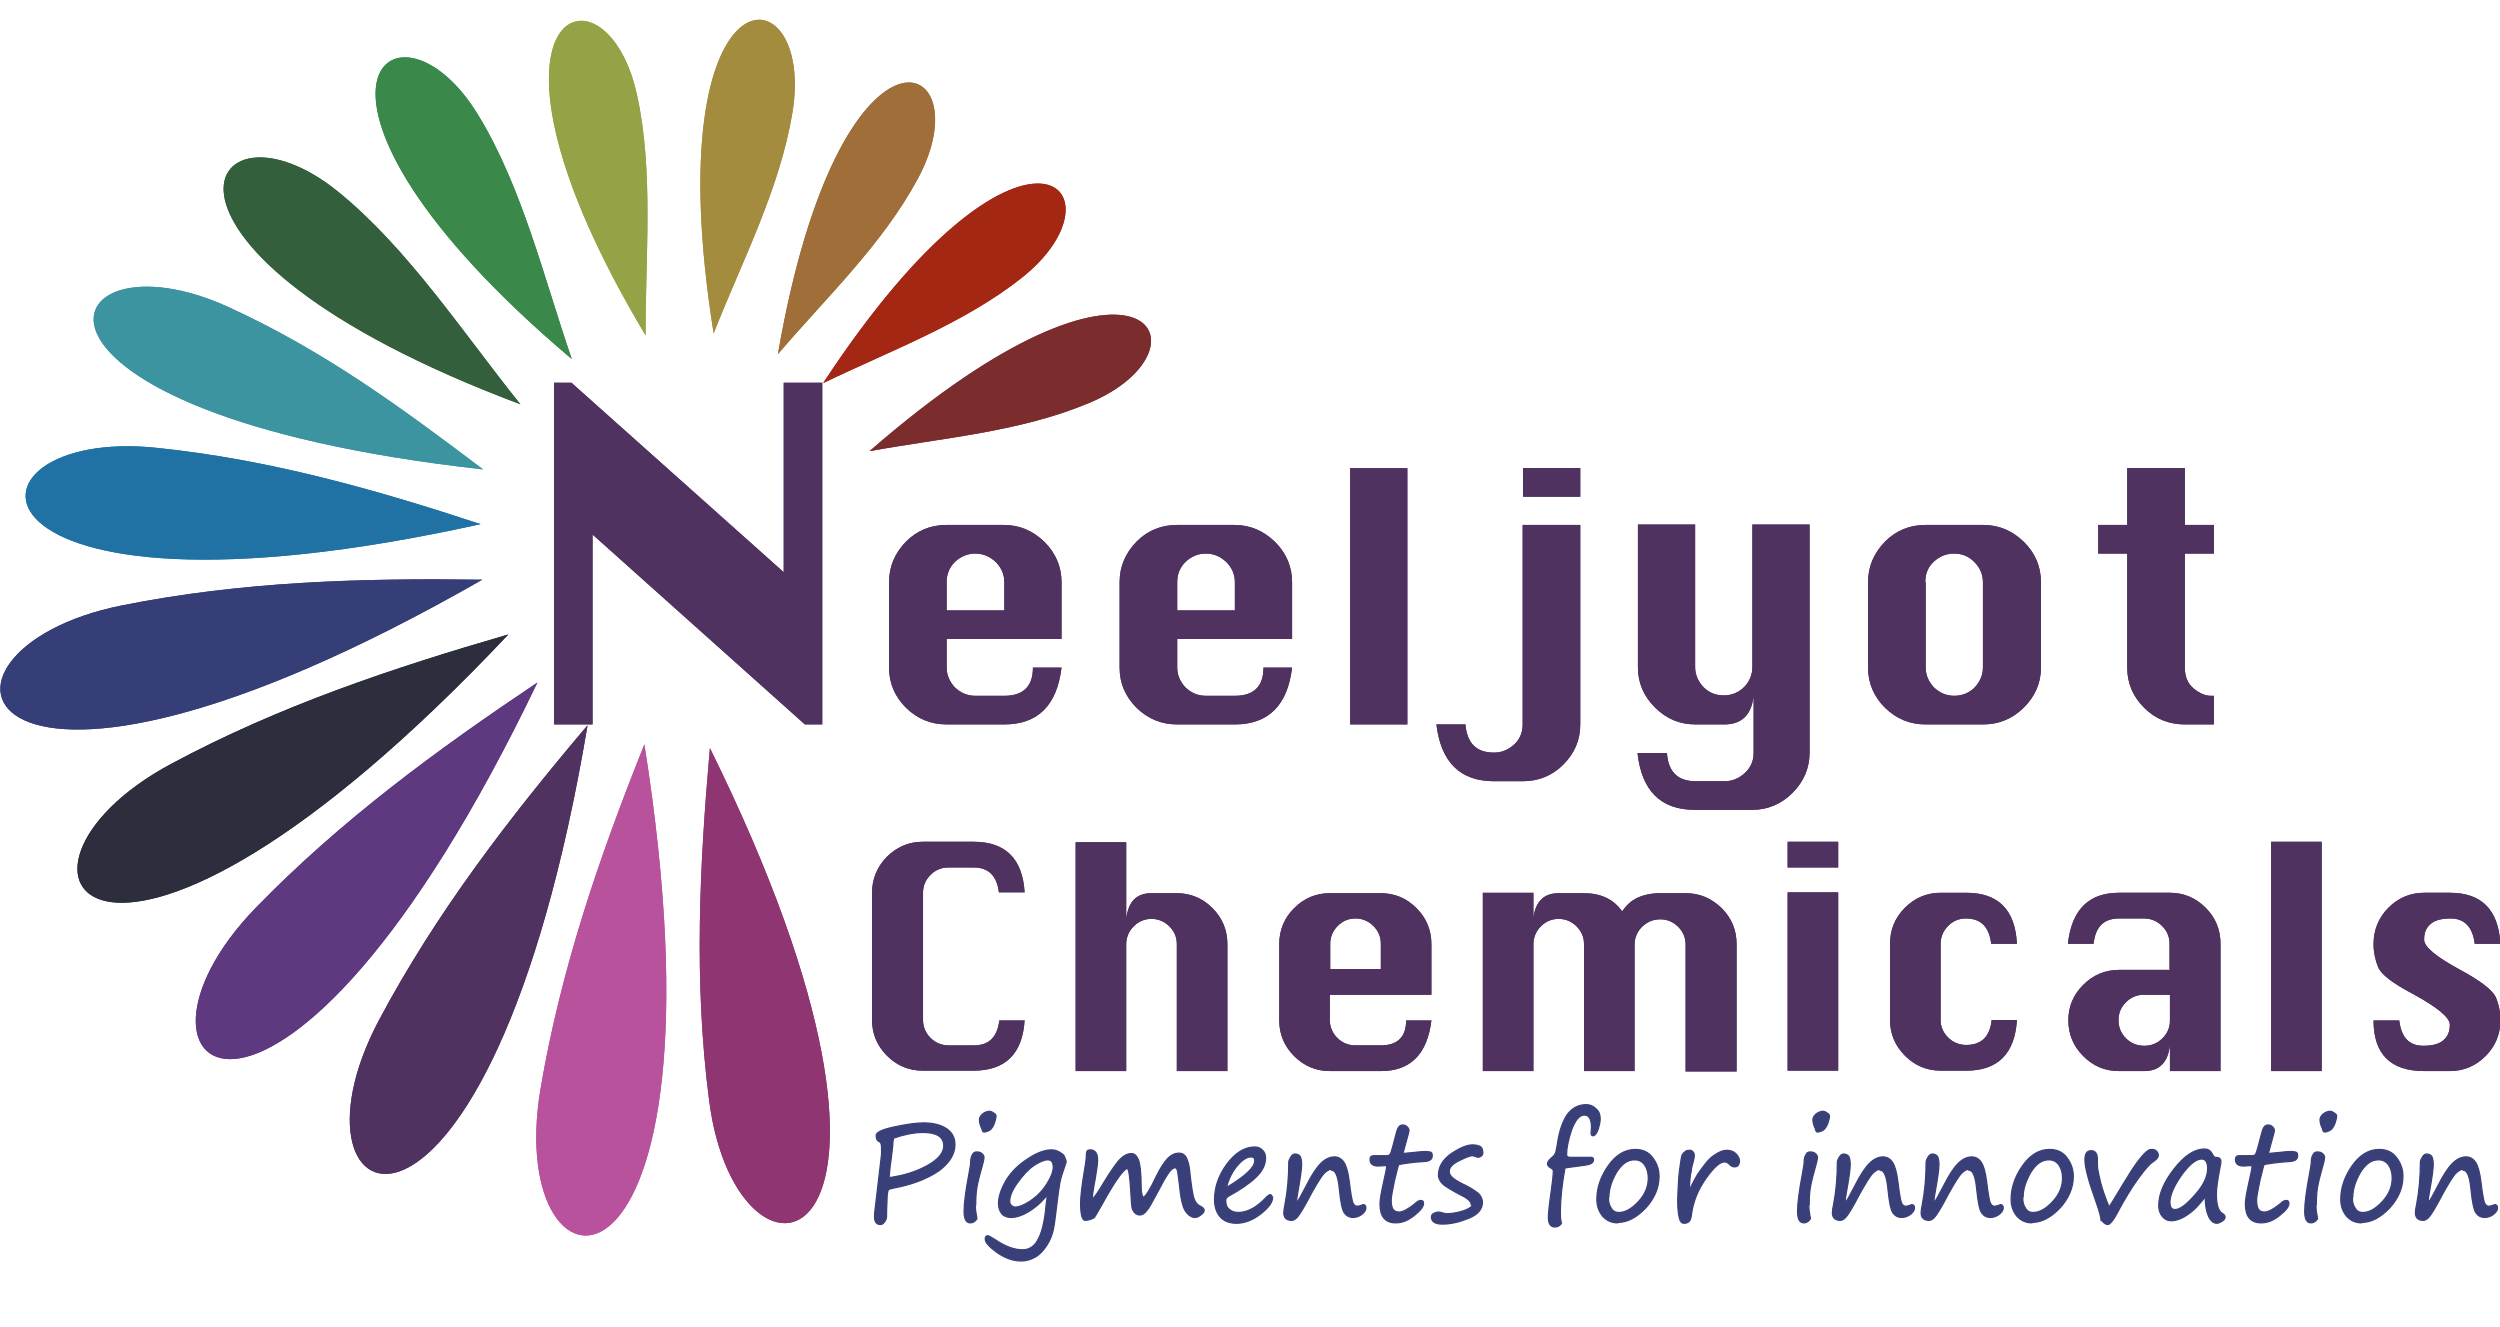 <?xml version="1.0" encoding="UTF-8"?>
<!DOCTYPE svg PUBLIC "-//W3C//DTD SVG 1.1//EN" "http://www.w3.org/Graphics/SVG/1.1/DTD/svg11.dtd">
<!-- Creator: CorelDRAW X6 -->
<svg xmlns="http://www.w3.org/2000/svg" xml:space="preserve" width="6.029in" height="3.2in" version="1.1" style="shape-rendering:geometricPrecision; text-rendering:geometricPrecision; image-rendering:optimizeQuality; fill-rule:evenodd; clip-rule:evenodd"
viewBox="0 0 6029 3200"
 xmlns:xlink="http://www.w3.org/1999/xlink">
 <defs>
  <style type="text/css">
   <![CDATA[
    .str0 {stroke:#393F78;stroke-width:3}
    .fil17 {fill:none;fill-rule:nonzero}
    .fil13 {fill:#A42713}
    .fil6 {fill:#1F72A3}
    .fil4 {fill:#2C2D3D}
    .fil8 {fill:#335F3C}
    .fil5 {fill:#353E77}
    .fil9 {fill:#3A894B}
    .fil7 {fill:#3D94A1}
    .fil2 {fill:#4F3260}
    .fil3 {fill:#5E3980}
    .fil14 {fill:#7B2D2E}
    .fil0 {fill:#8F3571}
    .fil10 {fill:#95A346}
    .fil12 {fill:#9F6E39}
    .fil11 {fill:#A48C3F}
    .fil1 {fill:#B9529D}
    .fil16 {fill:#393F78;fill-rule:nonzero}
    .fil15 {fill:#4F3260;fill-rule:nonzero}
   ]]>
  </style>
 </defs>
 <g id="Layer_x0020_1">
  <g id="_183370944">
   <path class="fil0" d="M1712 1804c617,1250 66,1384 -2,849 -37,-285 -23,-566 2,-849z"/>
   <path class="fil1" d="M1554 1795c224,1416 -341,1381 -251,834 49,-292 143,-564 251,-834z"/>
   <path class="fil2" d="M1417 1749c-238,1414 -763,1201 -503,711 139,-261 315,-489 503,-711z"/>
   <path class="fil3" d="M1296 1646c-620,1292 -1066,943 -680,544 206,-212 438,-382 680,-544z"/>
   <path class="fil4" d="M1226 1530c-984,1043 -1302,574 -813,312 261,-140 534,-231 813,-312z"/>
   <path class="fil5" d="M1163 1398c-1244,712 -1412,171 -869,62 290,-58 578,-66 869,-62z"/>
   <path class="fil6" d="M1159 1264c-1289,285 -1289,-237 -781,-184 271,28 526,100 781,184z"/>
   <path class="fil7" d="M1165 1132c-1225,-136 -1046,-590 -613,-391 231,106 413,240 613,391z"/>
   <path class="fil8" d="M1255 975c-995,-374 -759,-771 -440,-513 170,138 304,344 440,513z"/>
   <path class="fil9" d="M1379 866c-758,-641 -426,-917 -226,-589 107,175 160,398 226,589z"/>
   <path class="fil10" d="M1557 809c-470,-786 -97,-927 -21,-581 41,184 20,395 21,581z"/>
   <path class="fil11" d="M1721 804c-144,-904 248,-882 190,-532 -31,186 -122,359 -190,532z"/>
   <path class="fil12" d="M1876 854c150,-865 498,-723 338,-424 -86,160 -222,288 -338,424z"/>
   <path class="fil13" d="M1985 924c482,-734 745,-465 479,-254 -142,112 -318,176 -479,254z"/>
   <path class="fil14" d="M2097 1088c662,-577 843,-247 529,-116 -167,70 -354,84 -529,116z"/>
   <polygon class="fil15" points="1336,1747 1336,923 1378,923 1890,1380 1890,923 1983,923 1983,1747 1941,1747 1429,1289 1429,1747 "/>
   <path id="1" class="fil15" d="M2561 1541l-278 0 0 69c0,18 7,34 20,48 14,13 30,20 49,20l70 0c46,0 69,-23 69,-68l69 0c-11,91 -57,137 -138,137l-139 0c-38,0 -70,-13 -98,-40 -27,-27 -41,-59 -41,-97l0 -206c0,-38 14,-70 41,-98 27,-27 60,-40 97,-40l139 0c38,0 70,14 98,41 27,27 41,60 41,97l0 137zm-278 -69l139 0 0 -68c0,-19 -7,-35 -21,-49 -14,-13 -30,-20 -49,-20 -19,0 -35,7 -49,20 -14,14 -20,30 -20,49l0 68z"/>
   <path id="2" class="fil15" d="M3117 1541l-278 0 0 69c0,18 7,34 20,48 14,13 30,20 49,20l70 0c46,0 69,-23 69,-68l69 0c-11,91 -57,137 -138,137l-139 0c-38,0 -70,-13 -98,-40 -27,-27 -41,-59 -41,-97l0 -206c0,-38 14,-70 41,-98 27,-27 60,-40 97,-40l139 0c38,0 70,14 98,41 27,27 41,60 41,97l0 137zm-278 -69l139 0 0 -68c0,-19 -7,-35 -21,-49 -14,-13 -30,-20 -49,-20 -19,0 -35,7 -49,20 -14,14 -20,30 -20,49l0 68z"/>
   <polygon id="3" class="fil15" points="3256,1747 3256,1129 3394,1129 3394,1747 "/>
   <path id="4" class="fil15" d="M3673 1198l0 -69 138 0 0 69 -138 0zm0 68l138 0 0 481c0,38 -14,70 -41,97 -27,27 -60,40 -98,40l-69 0c-82,0 -128,-46 -139,-137l70 0c4,46 27,68 69,68 19,0 35,-7 49,-20 14,-13 20,-30 20,-48l0 -481z"/>
   <path id="5" class="fil15" d="M4020 1816c3,45 26,68 69,68l70 0c19,0 35,-7 49,-20 14,-13 21,-29 21,-48l0 -138c-5,46 -29,69 -70,69l-70 0c-38,0 -70,-13 -98,-41 -27,-27 -41,-59 -41,-97l0 -344 138 0 0 344c0,18 7,34 20,48 14,14 30,20 49,20 19,0 36,-7 49,-20 13,-13 20,-30 20,-48l0 -344 138 0 0 550c0,37 -14,70 -41,97 -27,27 -60,41 -97,41l-139 0c-82,0 -128,-46 -138,-137l69 0z"/>
   <path id="6" class="fil15" d="M4644 1266l139 0c38,0 70,14 98,41 27,27 41,59 41,97l0 206c0,37 -14,69 -41,96 -27,27 -60,41 -98,41l-139 0c-38,0 -70,-13 -98,-40 -27,-27 -41,-59 -41,-97l0 -206c0,-38 14,-70 41,-98 27,-27 60,-40 97,-40zm0 138l0 206c0,18 7,34 20,48 14,13 30,20 49,20 19,0 36,-7 49,-20 13,-14 20,-30 20,-48l0 -206c0,-19 -7,-35 -21,-49 -14,-14 -30,-20 -49,-20 -19,0 -35,7 -49,20 -14,13 -20,30 -20,49z"/>
   <path id="7" class="fil15" d="M5131 1129l138 0 0 137 70 0 0 69 -70 0 0 275c0,22 7,39 22,51 15,12 28,17 41,17l7 0 0 69 -70 0c-38,0 -71,-13 -98,-40 -27,-27 -41,-59 -41,-97l0 -275 -70 0 0 -69 70 0 0 -137z"/>
   <path class="fil15" d="M2471 2460c-5,81 -46,122 -123,122l-123 0c-33,0 -62,-12 -86,-36 -24,-24 -36,-53 -36,-86l0 -307c0,-33 12,-62 35,-86 24,-24 53,-37 87,-37l123 0c77,0 118,41 123,122l-62 0c-5,-40 -25,-60 -61,-60l-61 0c-17,0 -31,6 -43,18 -12,12 -18,26 -18,43l0 307c0,16 6,31 18,43 12,12 27,18 44,18l61 0c36,0 56,-20 61,-60l62 0z"/>
   <path id="1" class="fil15" d="M2594 2583l0 -552 122 0 0 184c3,-21 9,-36 19,-46 10,-10 24,-15 42,-15l61 0c33,0 62,12 86,36 24,24 36,53 36,87l0 306 -122 0 0 -306c0,-17 -6,-31 -18,-43 -12,-12 -27,-18 -43,-18 -17,0 -31,6 -43,18 -12,12 -18,27 -18,43l0 306 -122 0z"/>
   <path id="2" class="fil15" d="M3452 2399l-245 0 0 61c0,16 6,31 18,43 12,12 27,18 44,18l61 0c40,0 61,-20 61,-60l61 0c-10,81 -50,122 -122,122l-123 0c-33,0 -62,-12 -86,-36 -24,-24 -36,-53 -36,-86l0 -184c0,-34 12,-63 36,-87 24,-24 53,-36 86,-36l123 0c33,0 62,12 86,36 24,24 36,53 36,87l0 123zm-245 -62l123 0 0 -61c0,-17 -6,-31 -18,-43 -12,-12 -27,-18 -43,-18 -17,0 -31,6 -43,18 -12,12 -18,27 -18,43l0 61z"/>
   <path id="3" class="fil15" d="M3942 2583l-122 0 0 -306c0,-17 -6,-31 -18,-43 -12,-12 -27,-18 -43,-18 -17,0 -31,6 -43,18 -12,12 -18,27 -18,43l0 306 -122 0 0 -430 122 0 0 62c2,-21 9,-36 19,-46 10,-10 24,-15 42,-15l61 0c41,0 72,15 92,44 10,-15 22,-26 37,-33 15,-7 34,-11 55,-11l61 0c34,0 62,12 87,36 24,24 36,53 36,87l0 307 -123 0 0 -306c0,-17 -6,-31 -18,-43 -12,-12 -27,-18 -43,-18 -17,0 -31,6 -44,18 -12,12 -18,27 -18,43l0 306z"/>
   <path id="4" class="fil15" d="M4311 2092l0 -62 122 0 0 62 -122 0zm0 490l0 -430 122 0 0 430 -122 0z"/>
   <path id="5" class="fil15" d="M4863 2276l-61 0c-5,-41 -25,-61 -61,-61 -17,0 -31,6 -43,18 -12,12 -18,27 -18,43l0 184c0,16 6,30 18,42 12,12 27,18 44,18 36,0 57,-20 61,-60l61 0c-5,81 -46,122 -122,122l-62 0c-33,0 -62,-12 -86,-36 -24,-24 -36,-53 -36,-86l0 -184c0,-34 12,-63 36,-87 24,-24 53,-36 86,-36l62 0c77,0 118,41 122,123z"/>
   <path id="6" class="fil15" d="M5232 2337l0 -61c0,-17 -6,-31 -18,-43 -12,-12 -27,-18 -43,-18l-61 0c-36,0 -57,20 -61,61l-62 0c9,-82 50,-123 123,-123l123 0c33,0 62,12 86,36 24,24 36,53 36,87l0 307 -122 0 0 -62c-5,41 -25,62 -62,62l-61 0c-34,0 -62,-12 -86,-36 -24,-24 -36,-53 -36,-86l0 0c0,-34 12,-62 36,-86 24,-24 53,-36 86,-36l123 0zm0 62l-62 0c-17,0 -31,6 -43,18 -12,12 -18,26 -18,43l0 1c0,16 6,31 18,43 12,12 27,18 44,18 17,0 32,-6 44,-18 12,-12 18,-26 18,-43l0 -62z"/>
   <polygon id="7" class="fil15" points="5477,2583 5477,2030 5599,2030 5599,2583 "/>
   <path id="8" class="fil15" d="M6029 2276l-61 0c-5,-41 -25,-61 -58,-61 -21,0 -38,4 -48,13 -11,9 -16,21 -16,38 0,18 30,42 89,74 48,26 76,48 84,65 7,17 11,35 11,55 0,34 -12,63 -36,87 -24,24 -53,36 -86,36l-62 0c-81,0 -122,-41 -122,-122l62 0c5,41 24,61 58,61 21,0 38,-4 48,-13 11,-9 16,-21 16,-38 0,-17 -30,-42 -89,-74 -49,-26 -77,-47 -84,-65 -7,-17 -11,-36 -11,-55 0,-34 12,-64 36,-88 24,-24 53,-36 86,-36l62 0c77,0 117,41 122,123z"/>
   <path class="fil16" d="M2122 2754c-6,-2 -9,-7 -9,-16 0,-7 14,-14 42,-20 28,-6 52,-10 73,-10 23,0 41,5 55,14 13,9 20,22 20,38 0,23 -13,44 -38,63 -26,18 -60,32 -104,41 -11,2 -18,4 -19,6 -1,2 -3,11 -3,28 -1,17 -1,29 -1,36 0,5 -2,9 -5,13 -3,4 -6,6 -10,6 -9,0 -14,-6 -14,-19 0,-7 2,-26 6,-57l11 -94c0,-2 0,-6 0,-14 0,-7 -1,-12 -3,-14zm33 -9c-1,3 -2,9 -2,17 -2,15 -3,31 -6,48 -1,9 -2,19 -3,30 35,-5 65,-14 92,-29 27,-15 40,-31 40,-48 0,-21 -17,-32 -50,-32 -22,0 -46,5 -72,14z"/>
   <path id="1" class="fil16" d="M2373 2730c-2,0 -4,-2 -5,-7 0,-1 -1,-3 -2,-5 -3,-7 -4,-13 -4,-18 0,-4 2,-8 7,-13 5,-4 11,-7 17,-7 3,0 6,1 10,4 4,2 6,5 6,7 0,4 -1,9 -4,18 -3,8 -7,14 -12,17 -6,3 -10,4 -13,4zm-21 176c0,8 1,17 3,27 0,2 1,3 1,5 0,2 -2,4 -5,7 -4,3 -7,4 -11,4 -10,0 -15,-9 -15,-28 0,-19 4,-50 12,-92 3,-15 4,-24 4,-27 0,-7 1,-12 4,-17 2,-5 6,-7 10,-7 5,0 10,1 13,4 3,3 5,5 5,9 0,3 -1,7 -2,12 -8,28 -13,48 -15,60 -2,12 -3,26 -3,43z"/>
   <path id="2" class="fil16" d="M2527 2884c-1,-1 -5,2 -11,9 -10,11 -22,21 -37,30 -15,9 -29,13 -41,13 -9,0 -17,-3 -22,-9 -5,-6 -8,-14 -8,-25 0,-16 6,-34 18,-55 12,-20 30,-38 52,-52 22,-15 42,-22 58,-22 9,0 16,3 23,8 2,1 3,2 4,3 2,1 4,4 5,8 2,4 3,7 3,10 0,2 -1,4 -2,7 -6,17 -11,32 -13,43 -2,11 -5,31 -8,58 -3,24 -5,43 -8,56 -3,13 -8,26 -16,38 -8,12 -17,22 -28,28 -11,6 -22,9 -33,9 -20,0 -39,-7 -58,-20 -19,-14 -29,-24 -29,-33 0,-5 2,-8 6,-8 2,0 8,3 17,9 25,17 47,25 67,25 17,0 30,-9 39,-28 9,-18 15,-46 18,-83 1,-8 2,-15 3,-21zm0 -87c-9,0 -20,5 -34,14 -13,9 -26,23 -39,41 -13,18 -19,33 -19,45 0,4 1,7 4,10 3,2 5,4 9,4 9,0 22,-5 37,-15 15,-10 28,-23 39,-40 11,-17 16,-31 16,-41 0,-12 -4,-18 -13,-18z"/>
   <path id="3" class="fil16" d="M2721 2817c-10,0 -31,29 -63,87 -11,19 -17,30 -19,32 -2,2 -5,3 -10,5 -5,1 -9,2 -12,2 -7,0 -11,-14 -11,-41 0,-15 3,-43 10,-84 3,-16 4,-28 4,-35 0,-7 3,-10 9,-10 12,0 18,8 18,25 0,8 -2,23 -6,46 -5,26 -7,42 -7,48 7,-6 16,-20 29,-42 18,-29 31,-48 40,-56 8,-8 17,-12 26,-12 7,0 12,5 16,14 4,9 7,31 7,66 0,9 1,15 2,19 1,4 2,6 3,6 5,0 16,-17 32,-51 9,-18 17,-31 26,-41 8,-9 18,-14 28,-14 9,0 15,4 19,13 4,9 7,22 8,39 2,17 4,33 7,48 3,15 9,24 18,28 6,3 9,6 9,10 0,4 -3,7 -8,11 -5,4 -10,6 -14,6 -8,0 -16,-5 -23,-15 -7,-10 -12,-33 -15,-67 -2,-14 -3,-24 -4,-29 -1,-6 -4,-9 -6,-9 -4,0 -10,4 -16,13 -6,8 -16,26 -29,51 -11,20 -18,34 -24,40 -5,7 -11,10 -16,10 -5,0 -9,-2 -12,-5 -4,-4 -6,-8 -7,-13 -1,-5 -2,-18 -3,-38 -2,-33 -4,-53 -9,-58z"/>
   <path id="4" class="fil16" d="M3069 2888c0,11 -9,24 -28,39 -19,15 -39,23 -59,23 -17,0 -30,-5 -39,-15 -9,-10 -14,-24 -14,-42 0,-30 10,-59 30,-86 20,-27 43,-41 67,-41 8,0 14,3 19,8 5,5 7,11 7,19 0,16 -8,32 -24,47 -16,15 -37,29 -64,44 -6,3 -8,7 -8,11 0,9 2,16 8,21 5,5 13,8 22,8 23,0 46,-13 69,-38 4,-3 6,-5 8,-5 3,0 5,3 5,8zm-110 -25c45,-27 67,-48 67,-64 0,-6 -3,-9 -9,-9 -10,0 -21,7 -33,21 -12,14 -21,32 -26,52z"/>
   <path id="5" class="fil16" d="M3210 2820c-5,0 -11,4 -18,11 -6,7 -16,23 -30,48 -17,33 -29,52 -34,57 -5,5 -9,7 -13,7 -12,0 -19,-6 -19,-18 0,-5 1,-12 3,-21 6,-32 9,-65 9,-101 0,-4 2,-8 5,-13 3,-5 7,-7 10,-7 5,0 9,2 12,5 2,3 4,10 4,20 0,11 -3,33 -9,66 -2,11 -3,18 -3,21 0,2 0,3 1,3 2,0 9,-13 22,-38 13,-26 25,-44 35,-54 10,-10 21,-16 33,-16 9,0 17,4 23,13 6,9 10,24 13,47 3,26 6,42 8,49 2,6 6,10 11,10 3,0 7,-1 12,-3 1,0 1,-1 2,-1 5,0 7,3 7,8 0,5 -3,10 -9,15 -6,5 -14,8 -22,8 -9,0 -16,-4 -21,-11 -5,-7 -9,-26 -12,-57 -3,-31 -9,-46 -19,-46z"/>
   <path id="6" class="fil16" d="M3381 2782c11,-1 21,-2 31,-3 9,-1 17,-2 24,-2 8,0 13,1 15,2 2,1 3,4 3,8 0,9 -6,13 -18,14 -15,1 -29,2 -42,4 -13,2 -20,3 -21,4 -1,1 -4,14 -10,38 -5,24 -8,40 -8,47 0,12 2,19 5,23 3,4 8,6 14,6 9,0 22,-7 38,-20 6,-6 11,-8 14,-8 5,0 7,2 7,7 0,8 -7,17 -22,29 -15,12 -29,18 -45,18 -25,0 -38,-15 -38,-45 0,-11 3,-28 8,-50 5,-23 8,-36 8,-41 0,-2 -1,-2 -4,-2l-16 1c-13,0 -20,-5 -20,-16 0,-6 3,-9 9,-9l33 0c2,0 4,-1 6,-3 2,-2 4,-9 7,-20 3,-11 6,-23 9,-34 3,-11 7,-17 15,-17 5,0 8,2 11,5 3,3 4,6 4,9 0,1 -2,9 -6,23l-9 33z"/>
   <path id="7" class="fil16" d="M3548 2905c0,-7 -8,-15 -25,-23 -21,-11 -36,-20 -43,-26 -7,-7 -11,-14 -11,-22 0,-21 11,-38 31,-52 21,-14 38,-21 51,-21 9,0 15,2 19,4 4,3 6,8 6,15 0,3 -1,6 -4,8 -3,2 -5,3 -7,3 -1,0 -3,-1 -7,-2 -3,-1 -6,-2 -7,-2 -5,0 -16,4 -32,12 -16,8 -24,16 -24,26 0,6 3,11 9,16 6,5 16,11 31,18 12,6 21,12 29,18 7,6 11,14 11,23 0,16 -11,29 -33,38 -22,9 -43,14 -64,14 -17,0 -26,-6 -26,-17 0,-4 2,-7 6,-9 4,-2 8,-3 12,-3 2,0 5,1 9,2 4,1 7,2 9,2 12,0 24,-2 38,-6 13,-4 22,-9 25,-15z"/>
   <path id="8" class="fil16" d="M3766 2949c-1,3 -3,5 -6,7 -3,2 -7,3 -10,3 -11,0 -16,-8 -16,-24 0,-7 2,-29 7,-63 3,-21 5,-38 5,-49 0,-2 -2,-4 -7,-7 -5,-3 -7,-6 -7,-9 0,-5 3,-9 10,-15 5,-4 9,-9 10,-14 1,-5 3,-12 4,-21 5,-33 14,-56 25,-71 11,-14 26,-22 44,-22 9,0 17,3 24,10 7,6 10,14 10,24 0,8 -2,16 -5,26 -4,10 -8,15 -12,15 -3,0 -5,-2 -5,-5l1 -15c0,-20 -6,-30 -17,-30 -12,0 -22,12 -31,36 -8,24 -12,44 -12,59 0,5 3,7 9,7 27,0 44,0 49,0 5,0 7,2 7,6 0,4 -3,8 -8,10 -5,2 -17,4 -35,6 -15,2 -24,3 -26,4 -7,39 -11,74 -11,105 0,9 0,16 1,20 1,4 1,7 1,8z"/>
   <path id="9" class="fil16" d="M3901 2949c-14,0 -26,-5 -36,-16 -9,-11 -14,-24 -14,-41 0,-27 9,-54 27,-80 18,-26 40,-40 66,-40 17,0 31,6 41,19 10,13 16,28 16,46 0,27 -11,53 -32,76 -22,23 -44,35 -68,35zm-22 -61c0,11 2,19 7,26 4,7 10,10 18,10 16,0 31,-9 47,-26 16,-17 24,-36 24,-57 0,-13 -3,-23 -9,-32 -6,-8 -14,-12 -24,-12 -17,0 -31,10 -44,31 -12,21 -18,41 -18,59z"/>
   <path id="10" class="fil16" d="M4070 2879c1,-2 2,-5 4,-8 7,-16 14,-29 20,-39 6,-9 13,-18 20,-27 7,-9 14,-15 20,-19 6,-4 11,-7 16,-9 5,-2 10,-3 14,-3 9,0 17,3 22,8 6,6 9,12 9,19 0,3 -1,6 -3,9 -2,3 -5,4 -9,4 -4,0 -9,-2 -12,-6 -4,-4 -8,-6 -12,-6 -11,0 -26,13 -45,40 -19,27 -31,56 -35,88 -1,8 -3,14 -6,16 -3,3 -7,4 -12,4 -5,0 -9,-4 -11,-12 -2,-8 -4,-21 -4,-39 0,-5 0,-16 1,-33 1,-20 2,-36 4,-48 0,-2 1,-7 2,-14 1,-8 2,-14 3,-17 1,-3 3,-6 7,-9 3,-3 7,-4 11,-4 4,0 7,1 9,4 2,2 3,5 3,8 0,4 -1,10 -3,17 -2,8 -4,14 -4,17 0,4 -1,7 -2,11 -1,5 -2,16 -3,36l0 6 0 4z"/>
   <path id="11" class="fil16" d="M4383 2730c-2,0 -4,-2 -5,-7 0,-1 -1,-3 -2,-5 -3,-7 -4,-13 -4,-18 0,-4 2,-8 7,-13 5,-4 11,-7 17,-7 3,0 6,1 10,4 4,2 6,5 6,7 0,4 -1,9 -4,18 -3,8 -7,14 -12,17 -6,3 -10,4 -13,4zm-21 176c0,8 1,17 3,27 0,2 1,3 1,5 0,2 -2,4 -5,7 -4,3 -7,4 -11,4 -10,0 -15,-9 -15,-28 0,-19 4,-50 12,-92 3,-15 4,-24 4,-27 0,-7 1,-12 4,-17 2,-5 6,-7 10,-7 5,0 10,1 13,4 3,3 5,5 5,9 0,3 -1,7 -2,12 -8,28 -13,48 -15,60 -2,12 -3,26 -3,43z"/>
   <path id="12" class="fil16" d="M4533 2820c-5,0 -11,4 -18,11 -6,7 -16,23 -30,48 -17,33 -29,52 -34,57 -5,5 -9,7 -13,7 -12,0 -19,-6 -19,-18 0,-5 1,-12 3,-21 6,-32 9,-65 9,-101 0,-4 2,-8 5,-13 3,-5 7,-7 10,-7 5,0 9,2 12,5 2,3 4,10 4,20 0,11 -3,33 -9,66 -2,11 -3,18 -3,21 0,2 0,3 1,3 2,0 9,-13 22,-38 13,-26 25,-44 35,-54 10,-10 21,-16 33,-16 9,0 17,4 23,13 6,9 10,24 13,47 3,26 6,42 8,49 2,6 6,10 11,10 3,0 7,-1 12,-3 1,0 1,-1 2,-1 5,0 7,3 7,8 0,5 -3,10 -9,15 -6,5 -14,8 -22,8 -9,0 -16,-4 -21,-11 -5,-7 -9,-26 -12,-57 -3,-31 -9,-46 -19,-46z"/>
   <path id="13" class="fil16" d="M4747 2820c-5,0 -11,4 -18,11 -6,7 -16,23 -30,48 -17,33 -29,52 -34,57 -5,5 -9,7 -13,7 -12,0 -19,-6 -19,-18 0,-5 1,-12 3,-21 6,-32 9,-65 9,-101 0,-4 2,-8 5,-13 3,-5 7,-7 10,-7 5,0 9,2 12,5 2,3 4,10 4,20 0,11 -3,33 -9,66 -2,11 -3,18 -3,21 0,2 0,3 1,3 2,0 9,-13 22,-38 13,-26 25,-44 35,-54 10,-10 21,-16 33,-16 9,0 17,4 23,13 6,9 10,24 13,47 3,26 6,42 8,49 2,6 6,10 11,10 3,0 7,-1 12,-3 1,0 1,-1 2,-1 5,0 7,3 7,8 0,5 -3,10 -9,15 -6,5 -14,8 -22,8 -9,0 -16,-4 -21,-11 -5,-7 -9,-26 -12,-57 -3,-31 -9,-46 -19,-46z"/>
   <path id="14" class="fil16" d="M4900 2949c-14,0 -26,-5 -36,-16 -9,-11 -14,-24 -14,-41 0,-27 9,-54 27,-80 18,-26 40,-40 66,-40 17,0 31,6 41,19 10,13 16,28 16,46 0,27 -11,53 -32,76 -22,23 -44,35 -68,35zm-22 -61c0,11 2,19 7,26 4,7 10,10 18,10 16,0 31,-9 47,-26 16,-17 24,-36 24,-57 0,-13 -3,-23 -9,-32 -6,-8 -14,-12 -24,-12 -17,0 -31,10 -44,31 -12,21 -18,41 -18,59z"/>
   <path id="15" class="fil16" d="M5067 2943c0,-6 -4,-22 -13,-47 -17,-47 -26,-81 -26,-99 0,-15 5,-22 15,-22 10,0 15,7 15,20 0,11 0,19 1,25 1,6 3,16 7,32 4,16 9,30 14,43 3,7 5,12 6,16 2,-3 5,-8 9,-14 19,-31 33,-55 44,-72 11,-17 20,-29 27,-37 7,-8 12,-12 15,-14 3,-2 7,-2 10,-2 4,0 7,2 10,4 2,3 4,6 4,10 0,5 -4,10 -13,16 -8,5 -20,19 -36,41 -16,22 -33,50 -51,84 -9,17 -17,26 -22,26 -4,0 -9,-3 -15,-10z"/>
   <path id="16" class="fil16" d="M5320 2884c-15,20 -29,35 -44,45 -14,10 -28,15 -40,15 -8,0 -15,-3 -21,-10 -6,-7 -9,-16 -9,-26 0,-28 12,-57 37,-89 25,-32 49,-48 74,-48 9,0 15,5 20,15 1,3 4,5 6,5 8,0 13,3 13,10 0,3 -1,8 -2,13 -6,31 -9,53 -9,66 0,25 5,41 14,46 5,3 7,6 7,9 0,3 -2,7 -7,10 -5,3 -9,5 -13,5 -8,0 -15,-6 -20,-17 -5,-11 -8,-27 -8,-48zm-10 -89c-14,0 -30,13 -49,39 -18,26 -28,48 -28,65 0,12 4,18 12,18 12,0 28,-12 48,-35 21,-23 31,-45 31,-64 0,-15 -5,-23 -15,-23z"/>
   <path id="17" class="fil16" d="M5468 2782c11,-1 21,-2 31,-3 9,-1 17,-2 24,-2 8,0 13,1 15,2 2,1 3,4 3,8 0,9 -6,13 -18,14 -15,1 -29,2 -42,4 -13,2 -20,3 -21,4 -1,1 -4,14 -10,38 -5,24 -8,40 -8,47 0,12 2,19 5,23 3,4 8,6 14,6 9,0 22,-7 38,-20 6,-6 11,-8 14,-8 5,0 7,2 7,7 0,8 -7,17 -22,29 -15,12 -29,18 -45,18 -25,0 -38,-15 -38,-45 0,-11 3,-28 8,-50 5,-23 8,-36 8,-41 0,-2 -1,-2 -4,-2l-16 1c-13,0 -20,-5 -20,-16 0,-6 3,-9 9,-9l33 0c2,0 4,-1 6,-3 2,-2 4,-9 7,-20 3,-11 6,-23 9,-34 3,-11 7,-17 15,-17 5,0 8,2 11,5 3,3 4,6 4,9 0,1 -2,9 -6,23l-9 33z"/>
   <path id="18" class="fil16" d="M5606 2730c-2,0 -4,-2 -5,-7 0,-1 -1,-3 -2,-5 -3,-7 -4,-13 -4,-18 0,-4 2,-8 7,-13 5,-4 11,-7 17,-7 3,0 6,1 10,4 4,2 6,5 6,7 0,4 -1,9 -4,18 -3,8 -7,14 -12,17 -6,3 -10,4 -13,4zm-21 176c0,8 1,17 3,27 0,2 1,3 1,5 0,2 -2,4 -5,7 -4,3 -7,4 -11,4 -10,0 -15,-9 -15,-28 0,-19 4,-50 12,-92 3,-15 4,-24 4,-27 0,-7 1,-12 4,-17 2,-5 6,-7 10,-7 5,0 10,1 13,4 3,3 5,5 5,9 0,3 -1,7 -2,12 -8,28 -13,48 -15,60 -2,12 -3,26 -3,43z"/>
   <path id="19" class="fil16" d="M5695 2949c-14,0 -26,-5 -36,-16 -9,-11 -14,-24 -14,-41 0,-27 9,-54 27,-80 18,-26 40,-40 66,-40 17,0 31,6 41,19 10,13 16,28 16,46 0,27 -11,53 -32,76 -22,23 -44,35 -68,35zm-22 -61c0,11 2,19 7,26 4,7 10,10 18,10 16,0 31,-9 47,-26 16,-17 24,-36 24,-57 0,-13 -3,-23 -9,-32 -6,-8 -14,-12 -24,-12 -17,0 -31,10 -44,31 -12,21 -18,41 -18,59z"/>
   <path id="20" class="fil16" d="M5939 2820c-5,0 -11,4 -18,11 -6,7 -16,23 -30,48 -17,33 -29,52 -34,57 -5,5 -9,7 -13,7 -12,0 -19,-6 -19,-18 0,-5 1,-12 3,-21 6,-32 9,-65 9,-101 0,-4 2,-8 5,-13 3,-5 7,-7 10,-7 5,0 9,2 12,5 2,3 4,10 4,20 0,11 -3,33 -9,66 -2,11 -3,18 -3,21 0,2 0,3 1,3 2,0 9,-13 22,-38 13,-26 25,-44 35,-54 10,-10 21,-16 33,-16 9,0 17,4 23,13 6,9 10,24 13,47 3,26 6,42 8,49 2,6 6,10 11,10 3,0 7,-1 12,-3 1,0 1,-1 2,-1 5,0 7,3 7,8 0,5 -3,10 -9,15 -6,5 -14,8 -22,8 -9,0 -16,-4 -21,-11 -5,-7 -9,-26 -12,-57 -3,-31 -9,-46 -19,-46z"/>
   <path id="21" class="fil17 str0" d="M2122 2754c-6,-2 -9,-7 -9,-16 0,-7 14,-14 42,-20 28,-6 52,-10 73,-10 23,0 41,5 55,14 13,9 20,22 20,38 0,23 -13,44 -38,63 -26,18 -60,32 -104,41 -11,2 -18,4 -19,6 -1,2 -3,11 -3,28 -1,17 -1,29 -1,36 0,5 -2,9 -5,13 -3,4 -6,6 -10,6 -9,0 -14,-6 -14,-19 0,-7 2,-26 6,-57l11 -94c0,-2 0,-6 0,-14 0,-7 -1,-12 -3,-14zm33 -9c-1,3 -2,9 -2,17 -2,15 -3,31 -6,48 -1,9 -2,19 -3,30 35,-5 65,-14 92,-29 27,-15 40,-31 40,-48 0,-21 -17,-32 -50,-32 -22,0 -46,5 -72,14z"/>
   <path id="22" class="fil17 str0" d="M2373 2730c-2,0 -4,-2 -5,-7 0,-1 -1,-3 -2,-5 -3,-7 -4,-13 -4,-18 0,-4 2,-8 7,-13 5,-4 11,-7 17,-7 3,0 6,1 10,4 4,2 6,5 6,7 0,4 -1,9 -4,18 -3,8 -7,14 -12,17 -6,3 -10,4 -13,4zm-21 176c0,8 1,17 3,27 0,2 1,3 1,5 0,2 -2,4 -5,7 -4,3 -7,4 -11,4 -10,0 -15,-9 -15,-28 0,-19 4,-50 12,-92 3,-15 4,-24 4,-27 0,-7 1,-12 4,-17 2,-5 6,-7 10,-7 5,0 10,1 13,4 3,3 5,5 5,9 0,3 -1,7 -2,12 -8,28 -13,48 -15,60 -2,12 -3,26 -3,43z"/>
   <path id="23" class="fil17 str0" d="M2527 2884c-1,-1 -5,2 -11,9 -10,11 -22,21 -37,30 -15,9 -29,13 -41,13 -9,0 -17,-3 -22,-9 -5,-6 -8,-14 -8,-25 0,-16 6,-34 18,-55 12,-20 30,-38 52,-52 22,-15 42,-22 58,-22 9,0 16,3 23,8 2,1 3,2 4,3 2,1 4,4 5,8 2,4 3,7 3,10 0,2 -1,4 -2,7 -6,17 -11,32 -13,43 -2,11 -5,31 -8,58 -3,24 -5,43 -8,56 -3,13 -8,26 -16,38 -8,12 -17,22 -28,28 -11,6 -22,9 -33,9 -20,0 -39,-7 -58,-20 -19,-14 -29,-24 -29,-33 0,-5 2,-8 6,-8 2,0 8,3 17,9 25,17 47,25 67,25 17,0 30,-9 39,-28 9,-18 15,-46 18,-83 1,-8 2,-15 3,-21zm0 -87c-9,0 -20,5 -34,14 -13,9 -26,23 -39,41 -13,18 -19,33 -19,45 0,4 1,7 4,10 3,2 5,4 9,4 9,0 22,-5 37,-15 15,-10 28,-23 39,-40 11,-17 16,-31 16,-41 0,-12 -4,-18 -13,-18z"/>
   <path id="24" class="fil17 str0" d="M2721 2817c-10,0 -31,29 -63,87 -11,19 -17,30 -19,32 -2,2 -5,3 -10,5 -5,1 -9,2 -12,2 -7,0 -11,-14 -11,-41 0,-15 3,-43 10,-84 3,-16 4,-28 4,-35 0,-7 3,-10 9,-10 12,0 18,8 18,25 0,8 -2,23 -6,46 -5,26 -7,42 -7,48 7,-6 16,-20 29,-42 18,-29 31,-48 40,-56 8,-8 17,-12 26,-12 7,0 12,5 16,14 4,9 7,31 7,66 0,9 1,15 2,19 1,4 2,6 3,6 5,0 16,-17 32,-51 9,-18 17,-31 26,-41 8,-9 18,-14 28,-14 9,0 15,4 19,13 4,9 7,22 8,39 2,17 4,33 7,48 3,15 9,24 18,28 6,3 9,6 9,10 0,4 -3,7 -8,11 -5,4 -10,6 -14,6 -8,0 -16,-5 -23,-15 -7,-10 -12,-33 -15,-67 -2,-14 -3,-24 -4,-29 -1,-6 -4,-9 -6,-9 -4,0 -10,4 -16,13 -6,8 -16,26 -29,51 -11,20 -18,34 -24,40 -5,7 -11,10 -16,10 -5,0 -9,-2 -12,-5 -4,-4 -6,-8 -7,-13 -1,-5 -2,-18 -3,-38 -2,-33 -4,-53 -9,-58z"/>
   <path id="25" class="fil17 str0" d="M3069 2888c0,11 -9,24 -28,39 -19,15 -39,23 -59,23 -17,0 -30,-5 -39,-15 -9,-10 -14,-24 -14,-42 0,-30 10,-59 30,-86 20,-27 43,-41 67,-41 8,0 14,3 19,8 5,5 7,11 7,19 0,16 -8,32 -24,47 -16,15 -37,29 -64,44 -6,3 -8,7 -8,11 0,9 2,16 8,21 5,5 13,8 22,8 23,0 46,-13 69,-38 4,-3 6,-5 8,-5 3,0 5,3 5,8zm-110 -25c45,-27 67,-48 67,-64 0,-6 -3,-9 -9,-9 -10,0 -21,7 -33,21 -12,14 -21,32 -26,52z"/>
   <path id="26" class="fil17 str0" d="M3210 2820c-5,0 -11,4 -18,11 -6,7 -16,23 -30,48 -17,33 -29,52 -34,57 -5,5 -9,7 -13,7 -12,0 -19,-6 -19,-18 0,-5 1,-12 3,-21 6,-32 9,-65 9,-101 0,-4 2,-8 5,-13 3,-5 7,-7 10,-7 5,0 9,2 12,5 2,3 4,10 4,20 0,11 -3,33 -9,66 -2,11 -3,18 -3,21 0,2 0,3 1,3 2,0 9,-13 22,-38 13,-26 25,-44 35,-54 10,-10 21,-16 33,-16 9,0 17,4 23,13 6,9 10,24 13,47 3,26 6,42 8,49 2,6 6,10 11,10 3,0 7,-1 12,-3 1,0 1,-1 2,-1 5,0 7,3 7,8 0,5 -3,10 -9,15 -6,5 -14,8 -22,8 -9,0 -16,-4 -21,-11 -5,-7 -9,-26 -12,-57 -3,-31 -9,-46 -19,-46z"/>
   <path id="27" class="fil17 str0" d="M3381 2782c11,-1 21,-2 31,-3 9,-1 17,-2 24,-2 8,0 13,1 15,2 2,1 3,4 3,8 0,9 -6,13 -18,14 -15,1 -29,2 -42,4 -13,2 -20,3 -21,4 -1,1 -4,14 -10,38 -5,24 -8,40 -8,47 0,12 2,19 5,23 3,4 8,6 14,6 9,0 22,-7 38,-20 6,-6 11,-8 14,-8 5,0 7,2 7,7 0,8 -7,17 -22,29 -15,12 -29,18 -45,18 -25,0 -38,-15 -38,-45 0,-11 3,-28 8,-50 5,-23 8,-36 8,-41 0,-2 -1,-2 -4,-2l-16 1c-13,0 -20,-5 -20,-16 0,-6 3,-9 9,-9l33 0c2,0 4,-1 6,-3 2,-2 4,-9 7,-20 3,-11 6,-23 9,-34 3,-11 7,-17 15,-17 5,0 8,2 11,5 3,3 4,6 4,9 0,1 -2,9 -6,23l-9 33z"/>
   <path id="28" class="fil17 str0" d="M3548 2905c0,-7 -8,-15 -25,-23 -21,-11 -36,-20 -43,-26 -7,-7 -11,-14 -11,-22 0,-21 11,-38 31,-52 21,-14 38,-21 51,-21 9,0 15,2 19,4 4,3 6,8 6,15 0,3 -1,6 -4,8 -3,2 -5,3 -7,3 -1,0 -3,-1 -7,-2 -3,-1 -6,-2 -7,-2 -5,0 -16,4 -32,12 -16,8 -24,16 -24,26 0,6 3,11 9,16 6,5 16,11 31,18 12,6 21,12 29,18 7,6 11,14 11,23 0,16 -11,29 -33,38 -22,9 -43,14 -64,14 -17,0 -26,-6 -26,-17 0,-4 2,-7 6,-9 4,-2 8,-3 12,-3 2,0 5,1 9,2 4,1 7,2 9,2 12,0 24,-2 38,-6 13,-4 22,-9 25,-15z"/>
   <path id="29" class="fil17 str0" d="M3766 2949c-1,3 -3,5 -6,7 -3,2 -7,3 -10,3 -11,0 -16,-8 -16,-24 0,-7 2,-29 7,-63 3,-21 5,-38 5,-49 0,-2 -2,-4 -7,-7 -5,-3 -7,-6 -7,-9 0,-5 3,-9 10,-15 5,-4 9,-9 10,-14 1,-5 3,-12 4,-21 5,-33 14,-56 25,-71 11,-14 26,-22 44,-22 9,0 17,3 24,10 7,6 10,14 10,24 0,8 -2,16 -5,26 -4,10 -8,15 -12,15 -3,0 -5,-2 -5,-5l1 -15c0,-20 -6,-30 -17,-30 -12,0 -22,12 -31,36 -8,24 -12,44 -12,59 0,5 3,7 9,7 27,0 44,0 49,0 5,0 7,2 7,6 0,4 -3,8 -8,10 -5,2 -17,4 -35,6 -15,2 -24,3 -26,4 -7,39 -11,74 -11,105 0,9 0,16 1,20 1,4 1,7 1,8z"/>
   <path id="30" class="fil17 str0" d="M3901 2949c-14,0 -26,-5 -36,-16 -9,-11 -14,-24 -14,-41 0,-27 9,-54 27,-80 18,-26 40,-40 66,-40 17,0 31,6 41,19 10,13 16,28 16,46 0,27 -11,53 -32,76 -22,23 -44,35 -68,35zm-22 -61c0,11 2,19 7,26 4,7 10,10 18,10 16,0 31,-9 47,-26 16,-17 24,-36 24,-57 0,-13 -3,-23 -9,-32 -6,-8 -14,-12 -24,-12 -17,0 -31,10 -44,31 -12,21 -18,41 -18,59z"/>
   <path id="31" class="fil17 str0" d="M4070 2879c1,-2 2,-5 4,-8 7,-16 14,-29 20,-39 6,-9 13,-18 20,-27 7,-9 14,-15 20,-19 6,-4 11,-7 16,-9 5,-2 10,-3 14,-3 9,0 17,3 22,8 6,6 9,12 9,19 0,3 -1,6 -3,9 -2,3 -5,4 -9,4 -4,0 -9,-2 -12,-6 -4,-4 -8,-6 -12,-6 -11,0 -26,13 -45,40 -19,27 -31,56 -35,88 -1,8 -3,14 -6,16 -3,3 -7,4 -12,4 -5,0 -9,-4 -11,-12 -2,-8 -4,-21 -4,-39 0,-5 0,-16 1,-33 1,-20 2,-36 4,-48 0,-2 1,-7 2,-14 1,-8 2,-14 3,-17 1,-3 3,-6 7,-9 3,-3 7,-4 11,-4 4,0 7,1 9,4 2,2 3,5 3,8 0,4 -1,10 -3,17 -2,8 -4,14 -4,17 0,4 -1,7 -2,11 -1,5 -2,16 -3,36l0 6 0 4z"/>
   <path id="32" class="fil17 str0" d="M4383 2730c-2,0 -4,-2 -5,-7 0,-1 -1,-3 -2,-5 -3,-7 -4,-13 -4,-18 0,-4 2,-8 7,-13 5,-4 11,-7 17,-7 3,0 6,1 10,4 4,2 6,5 6,7 0,4 -1,9 -4,18 -3,8 -7,14 -12,17 -6,3 -10,4 -13,4zm-21 176c0,8 1,17 3,27 0,2 1,3 1,5 0,2 -2,4 -5,7 -4,3 -7,4 -11,4 -10,0 -15,-9 -15,-28 0,-19 4,-50 12,-92 3,-15 4,-24 4,-27 0,-7 1,-12 4,-17 2,-5 6,-7 10,-7 5,0 10,1 13,4 3,3 5,5 5,9 0,3 -1,7 -2,12 -8,28 -13,48 -15,60 -2,12 -3,26 -3,43z"/>
   <path id="33" class="fil17 str0" d="M4533 2820c-5,0 -11,4 -18,11 -6,7 -16,23 -30,48 -17,33 -29,52 -34,57 -5,5 -9,7 -13,7 -12,0 -19,-6 -19,-18 0,-5 1,-12 3,-21 6,-32 9,-65 9,-101 0,-4 2,-8 5,-13 3,-5 7,-7 10,-7 5,0 9,2 12,5 2,3 4,10 4,20 0,11 -3,33 -9,66 -2,11 -3,18 -3,21 0,2 0,3 1,3 2,0 9,-13 22,-38 13,-26 25,-44 35,-54 10,-10 21,-16 33,-16 9,0 17,4 23,13 6,9 10,24 13,47 3,26 6,42 8,49 2,6 6,10 11,10 3,0 7,-1 12,-3 1,0 1,-1 2,-1 5,0 7,3 7,8 0,5 -3,10 -9,15 -6,5 -14,8 -22,8 -9,0 -16,-4 -21,-11 -5,-7 -9,-26 -12,-57 -3,-31 -9,-46 -19,-46z"/>
   <path id="34" class="fil17 str0" d="M4747 2820c-5,0 -11,4 -18,11 -6,7 -16,23 -30,48 -17,33 -29,52 -34,57 -5,5 -9,7 -13,7 -12,0 -19,-6 -19,-18 0,-5 1,-12 3,-21 6,-32 9,-65 9,-101 0,-4 2,-8 5,-13 3,-5 7,-7 10,-7 5,0 9,2 12,5 2,3 4,10 4,20 0,11 -3,33 -9,66 -2,11 -3,18 -3,21 0,2 0,3 1,3 2,0 9,-13 22,-38 13,-26 25,-44 35,-54 10,-10 21,-16 33,-16 9,0 17,4 23,13 6,9 10,24 13,47 3,26 6,42 8,49 2,6 6,10 11,10 3,0 7,-1 12,-3 1,0 1,-1 2,-1 5,0 7,3 7,8 0,5 -3,10 -9,15 -6,5 -14,8 -22,8 -9,0 -16,-4 -21,-11 -5,-7 -9,-26 -12,-57 -3,-31 -9,-46 -19,-46z"/>
   <path id="35" class="fil17 str0" d="M4900 2949c-14,0 -26,-5 -36,-16 -9,-11 -14,-24 -14,-41 0,-27 9,-54 27,-80 18,-26 40,-40 66,-40 17,0 31,6 41,19 10,13 16,28 16,46 0,27 -11,53 -32,76 -22,23 -44,35 -68,35zm-22 -61c0,11 2,19 7,26 4,7 10,10 18,10 16,0 31,-9 47,-26 16,-17 24,-36 24,-57 0,-13 -3,-23 -9,-32 -6,-8 -14,-12 -24,-12 -17,0 -31,10 -44,31 -12,21 -18,41 -18,59z"/>
   <path id="36" class="fil17 str0" d="M5067 2943c0,-6 -4,-22 -13,-47 -17,-47 -26,-81 -26,-99 0,-15 5,-22 15,-22 10,0 15,7 15,20 0,11 0,19 1,25 1,6 3,16 7,32 4,16 9,30 14,43 3,7 5,12 6,16 2,-3 5,-8 9,-14 19,-31 33,-55 44,-72 11,-17 20,-29 27,-37 7,-8 12,-12 15,-14 3,-2 7,-2 10,-2 4,0 7,2 10,4 2,3 4,6 4,10 0,5 -4,10 -13,16 -8,5 -20,19 -36,41 -16,22 -33,50 -51,84 -9,17 -17,26 -22,26 -4,0 -9,-3 -15,-10z"/>
   <path id="37" class="fil17 str0" d="M5320 2884c-15,20 -29,35 -44,45 -14,10 -28,15 -40,15 -8,0 -15,-3 -21,-10 -6,-7 -9,-16 -9,-26 0,-28 12,-57 37,-89 25,-32 49,-48 74,-48 9,0 15,5 20,15 1,3 4,5 6,5 8,0 13,3 13,10 0,3 -1,8 -2,13 -6,31 -9,53 -9,66 0,25 5,41 14,46 5,3 7,6 7,9 0,3 -2,7 -7,10 -5,3 -9,5 -13,5 -8,0 -15,-6 -20,-17 -5,-11 -8,-27 -8,-48zm-10 -89c-14,0 -30,13 -49,39 -18,26 -28,48 -28,65 0,12 4,18 12,18 12,0 28,-12 48,-35 21,-23 31,-45 31,-64 0,-15 -5,-23 -15,-23z"/>
   <path id="38" class="fil17 str0" d="M5468 2782c11,-1 21,-2 31,-3 9,-1 17,-2 24,-2 8,0 13,1 15,2 2,1 3,4 3,8 0,9 -6,13 -18,14 -15,1 -29,2 -42,4 -13,2 -20,3 -21,4 -1,1 -4,14 -10,38 -5,24 -8,40 -8,47 0,12 2,19 5,23 3,4 8,6 14,6 9,0 22,-7 38,-20 6,-6 11,-8 14,-8 5,0 7,2 7,7 0,8 -7,17 -22,29 -15,12 -29,18 -45,18 -25,0 -38,-15 -38,-45 0,-11 3,-28 8,-50 5,-23 8,-36 8,-41 0,-2 -1,-2 -4,-2l-16 1c-13,0 -20,-5 -20,-16 0,-6 3,-9 9,-9l33 0c2,0 4,-1 6,-3 2,-2 4,-9 7,-20 3,-11 6,-23 9,-34 3,-11 7,-17 15,-17 5,0 8,2 11,5 3,3 4,6 4,9 0,1 -2,9 -6,23l-9 33z"/>
   <path id="39" class="fil17 str0" d="M5606 2730c-2,0 -4,-2 -5,-7 0,-1 -1,-3 -2,-5 -3,-7 -4,-13 -4,-18 0,-4 2,-8 7,-13 5,-4 11,-7 17,-7 3,0 6,1 10,4 4,2 6,5 6,7 0,4 -1,9 -4,18 -3,8 -7,14 -12,17 -6,3 -10,4 -13,4zm-21 176c0,8 1,17 3,27 0,2 1,3 1,5 0,2 -2,4 -5,7 -4,3 -7,4 -11,4 -10,0 -15,-9 -15,-28 0,-19 4,-50 12,-92 3,-15 4,-24 4,-27 0,-7 1,-12 4,-17 2,-5 6,-7 10,-7 5,0 10,1 13,4 3,3 5,5 5,9 0,3 -1,7 -2,12 -8,28 -13,48 -15,60 -2,12 -3,26 -3,43z"/>
   <path id="40" class="fil17 str0" d="M5695 2949c-14,0 -26,-5 -36,-16 -9,-11 -14,-24 -14,-41 0,-27 9,-54 27,-80 18,-26 40,-40 66,-40 17,0 31,6 41,19 10,13 16,28 16,46 0,27 -11,53 -32,76 -22,23 -44,35 -68,35zm-22 -61c0,11 2,19 7,26 4,7 10,10 18,10 16,0 31,-9 47,-26 16,-17 24,-36 24,-57 0,-13 -3,-23 -9,-32 -6,-8 -14,-12 -24,-12 -17,0 -31,10 -44,31 -12,21 -18,41 -18,59z"/>
   <path id="41" class="fil17 str0" d="M5939 2820c-5,0 -11,4 -18,11 -6,7 -16,23 -30,48 -17,33 -29,52 -34,57 -5,5 -9,7 -13,7 -12,0 -19,-6 -19,-18 0,-5 1,-12 3,-21 6,-32 9,-65 9,-101 0,-4 2,-8 5,-13 3,-5 7,-7 10,-7 5,0 9,2 12,5 2,3 4,10 4,20 0,11 -3,33 -9,66 -2,11 -3,18 -3,21 0,2 0,3 1,3 2,0 9,-13 22,-38 13,-26 25,-44 35,-54 10,-10 21,-16 33,-16 9,0 17,4 23,13 6,9 10,24 13,47 3,26 6,42 8,49 2,6 6,10 11,10 3,0 7,-1 12,-3 1,0 1,-1 2,-1 5,0 7,3 7,8 0,5 -3,10 -9,15 -6,5 -14,8 -22,8 -9,0 -16,-4 -21,-11 -5,-7 -9,-26 -12,-57 -3,-31 -9,-46 -19,-46z"/>
   <path class="fil0" d="M1712 1804c617,1250 66,1384 -2,849 -37,-285 -23,-566 2,-849z"/>
   <path class="fil1" d="M1554 1795c224,1416 -341,1381 -251,834 49,-292 143,-564 251,-834z"/>
   <path class="fil2" d="M1417 1749c-238,1414 -763,1201 -503,711 139,-261 315,-489 503,-711z"/>
   <path class="fil3" d="M1296 1646c-620,1292 -1066,943 -680,544 206,-212 438,-382 680,-544z"/>
   <path class="fil4" d="M1226 1530c-984,1043 -1302,574 -813,312 261,-140 534,-231 813,-312z"/>
   <path class="fil5" d="M1163 1398c-1244,712 -1412,171 -869,62 290,-58 578,-66 869,-62z"/>
   <path class="fil6" d="M1159 1264c-1289,285 -1289,-237 -781,-184 271,28 526,100 781,184z"/>
   <path class="fil7" d="M1165 1132c-1225,-136 -1046,-590 -613,-391 231,106 413,240 613,391z"/>
   <path class="fil8" d="M1255 975c-995,-374 -759,-771 -440,-513 170,138 304,344 440,513z"/>
   <path class="fil9" d="M1379 866c-758,-641 -426,-917 -226,-589 107,175 160,398 226,589z"/>
   <path class="fil10" d="M1557 809c-470,-786 -97,-927 -21,-581 41,184 20,395 21,581z"/>
   <path class="fil11" d="M1721 804c-144,-904 248,-882 190,-532 -31,186 -122,359 -190,532z"/>
   <path class="fil12" d="M1876 854c150,-865 498,-723 338,-424 -86,160 -222,288 -338,424z"/>
   <path class="fil13" d="M1985 924c482,-734 745,-465 479,-254 -142,112 -318,176 -479,254z"/>
   <path class="fil14" d="M2097 1088c662,-577 843,-247 529,-116 -167,70 -354,84 -529,116z"/>
   <polygon class="fil15" points="1336,1747 1336,923 1378,923 1890,1380 1890,923 1983,923 1983,1747 1941,1747 1429,1289 1429,1747 "/>
   <path id="1" class="fil15" d="M2561 1541l-278 0 0 69c0,18 7,34 20,48 14,13 30,20 49,20l70 0c46,0 69,-23 69,-68l69 0c-11,91 -57,137 -138,137l-139 0c-38,0 -70,-13 -98,-40 -27,-27 -41,-59 -41,-97l0 -206c0,-38 14,-70 41,-98 27,-27 60,-40 97,-40l139 0c38,0 70,14 98,41 27,27 41,60 41,97l0 137zm-278 -69l139 0 0 -68c0,-19 -7,-35 -21,-49 -14,-13 -30,-20 -49,-20 -19,0 -35,7 -49,20 -14,14 -20,30 -20,49l0 68z"/>
   <path id="2" class="fil15" d="M3117 1541l-278 0 0 69c0,18 7,34 20,48 14,13 30,20 49,20l70 0c46,0 69,-23 69,-68l69 0c-11,91 -57,137 -138,137l-139 0c-38,0 -70,-13 -98,-40 -27,-27 -41,-59 -41,-97l0 -206c0,-38 14,-70 41,-98 27,-27 60,-40 97,-40l139 0c38,0 70,14 98,41 27,27 41,60 41,97l0 137zm-278 -69l139 0 0 -68c0,-19 -7,-35 -21,-49 -14,-13 -30,-20 -49,-20 -19,0 -35,7 -49,20 -14,14 -20,30 -20,49l0 68z"/>
   <polygon id="3" class="fil15" points="3256,1747 3256,1129 3394,1129 3394,1747 "/>
   <path id="4" class="fil15" d="M3673 1198l0 -69 138 0 0 69 -138 0zm0 68l138 0 0 481c0,38 -14,70 -41,97 -27,27 -60,40 -98,40l-69 0c-82,0 -128,-46 -139,-137l70 0c4,46 27,68 69,68 19,0 35,-7 49,-20 14,-13 20,-30 20,-48l0 -481z"/>
   <path id="5" class="fil15" d="M4020 1816c3,45 26,68 69,68l70 0c19,0 35,-7 49,-20 14,-13 21,-29 21,-48l0 -138c-5,46 -29,69 -70,69l-70 0c-38,0 -70,-13 -98,-41 -27,-27 -41,-59 -41,-97l0 -344 138 0 0 344c0,18 7,34 20,48 14,14 30,20 49,20 19,0 36,-7 49,-20 13,-13 20,-30 20,-48l0 -344 138 0 0 550c0,37 -14,70 -41,97 -27,27 -60,41 -97,41l-139 0c-82,0 -128,-46 -138,-137l69 0z"/>
   <path id="6" class="fil15" d="M4644 1266l139 0c38,0 70,14 98,41 27,27 41,59 41,97l0 206c0,37 -14,69 -41,96 -27,27 -60,41 -98,41l-139 0c-38,0 -70,-13 -98,-40 -27,-27 -41,-59 -41,-97l0 -206c0,-38 14,-70 41,-98 27,-27 60,-40 97,-40zm0 138l0 206c0,18 7,34 20,48 14,13 30,20 49,20 19,0 36,-7 49,-20 13,-14 20,-30 20,-48l0 -206c0,-19 -7,-35 -21,-49 -14,-14 -30,-20 -49,-20 -19,0 -35,7 -49,20 -14,13 -20,30 -20,49z"/>
   <path id="7" class="fil15" d="M5131 1129l138 0 0 137 70 0 0 69 -70 0 0 275c0,22 7,39 22,51 15,12 28,17 41,17l7 0 0 69 -70 0c-38,0 -71,-13 -98,-40 -27,-27 -41,-59 -41,-97l0 -275 -70 0 0 -69 70 0 0 -137z"/>
   <path class="fil15" d="M2471 2460c-5,81 -46,122 -123,122l-123 0c-33,0 -62,-12 -86,-36 -24,-24 -36,-53 -36,-86l0 -307c0,-33 12,-62 35,-86 24,-24 53,-37 87,-37l123 0c77,0 118,41 123,122l-62 0c-5,-40 -25,-60 -61,-60l-61 0c-17,0 -31,6 -43,18 -12,12 -18,26 -18,43l0 307c0,16 6,31 18,43 12,12 27,18 44,18l61 0c36,0 56,-20 61,-60l62 0z"/>
   <path id="1" class="fil15" d="M2594 2583l0 -552 122 0 0 184c3,-21 9,-36 19,-46 10,-10 24,-15 42,-15l61 0c33,0 62,12 86,36 24,24 36,53 36,87l0 306 -122 0 0 -306c0,-17 -6,-31 -18,-43 -12,-12 -27,-18 -43,-18 -17,0 -31,6 -43,18 -12,12 -18,27 -18,43l0 306 -122 0z"/>
   <path id="2" class="fil15" d="M3452 2399l-245 0 0 61c0,16 6,31 18,43 12,12 27,18 44,18l61 0c40,0 61,-20 61,-60l61 0c-10,81 -50,122 -122,122l-123 0c-33,0 -62,-12 -86,-36 -24,-24 -36,-53 -36,-86l0 -184c0,-34 12,-63 36,-87 24,-24 53,-36 86,-36l123 0c33,0 62,12 86,36 24,24 36,53 36,87l0 123zm-245 -62l123 0 0 -61c0,-17 -6,-31 -18,-43 -12,-12 -27,-18 -43,-18 -17,0 -31,6 -43,18 -12,12 -18,27 -18,43l0 61z"/>
   <path id="3" class="fil15" d="M3942 2583l-122 0 0 -306c0,-17 -6,-31 -18,-43 -12,-12 -27,-18 -43,-18 -17,0 -31,6 -43,18 -12,12 -18,27 -18,43l0 306 -122 0 0 -430 122 0 0 62c2,-21 9,-36 19,-46 10,-10 24,-15 42,-15l61 0c41,0 72,15 92,44 10,-15 22,-26 37,-33 15,-7 34,-11 55,-11l61 0c34,0 62,12 87,36 24,24 36,53 36,87l0 307 -123 0 0 -306c0,-17 -6,-31 -18,-43 -12,-12 -27,-18 -43,-18 -17,0 -31,6 -44,18 -12,12 -18,27 -18,43l0 306z"/>
   <path id="4" class="fil15" d="M4311 2092l0 -62 122 0 0 62 -122 0zm0 490l0 -430 122 0 0 430 -122 0z"/>
   <path id="5" class="fil15" d="M4863 2276l-61 0c-5,-41 -25,-61 -61,-61 -17,0 -31,6 -43,18 -12,12 -18,27 -18,43l0 184c0,16 6,30 18,42 12,12 27,18 44,18 36,0 57,-20 61,-60l61 0c-5,81 -46,122 -122,122l-62 0c-33,0 -62,-12 -86,-36 -24,-24 -36,-53 -36,-86l0 -184c0,-34 12,-63 36,-87 24,-24 53,-36 86,-36l62 0c77,0 118,41 122,123z"/>
   <path id="6" class="fil15" d="M5232 2337l0 -61c0,-17 -6,-31 -18,-43 -12,-12 -27,-18 -43,-18l-61 0c-36,0 -57,20 -61,61l-62 0c9,-82 50,-123 123,-123l123 0c33,0 62,12 86,36 24,24 36,53 36,87l0 307 -122 0 0 -62c-5,41 -25,62 -62,62l-61 0c-34,0 -62,-12 -86,-36 -24,-24 -36,-53 -36,-86l0 0c0,-34 12,-62 36,-86 24,-24 53,-36 86,-36l123 0zm0 62l-62 0c-17,0 -31,6 -43,18 -12,12 -18,26 -18,43l0 1c0,16 6,31 18,43 12,12 27,18 44,18 17,0 32,-6 44,-18 12,-12 18,-26 18,-43l0 -62z"/>
   <polygon id="7" class="fil15" points="5477,2583 5477,2030 5599,2030 5599,2583 "/>
   <path id="8" class="fil15" d="M6029 2276l-61 0c-5,-41 -25,-61 -58,-61 -21,0 -38,4 -48,13 -11,9 -16,21 -16,38 0,18 30,42 89,74 48,26 76,48 84,65 7,17 11,35 11,55 0,34 -12,63 -36,87 -24,24 -53,36 -86,36l-62 0c-81,0 -122,-41 -122,-122l62 0c5,41 24,61 58,61 21,0 38,-4 48,-13 11,-9 16,-21 16,-38 0,-17 -30,-42 -89,-74 -49,-26 -77,-47 -84,-65 -7,-17 -11,-36 -11,-55 0,-34 12,-64 36,-88 24,-24 53,-36 86,-36l62 0c77,0 117,41 122,123z"/>
  </g>
 </g>
</svg>
